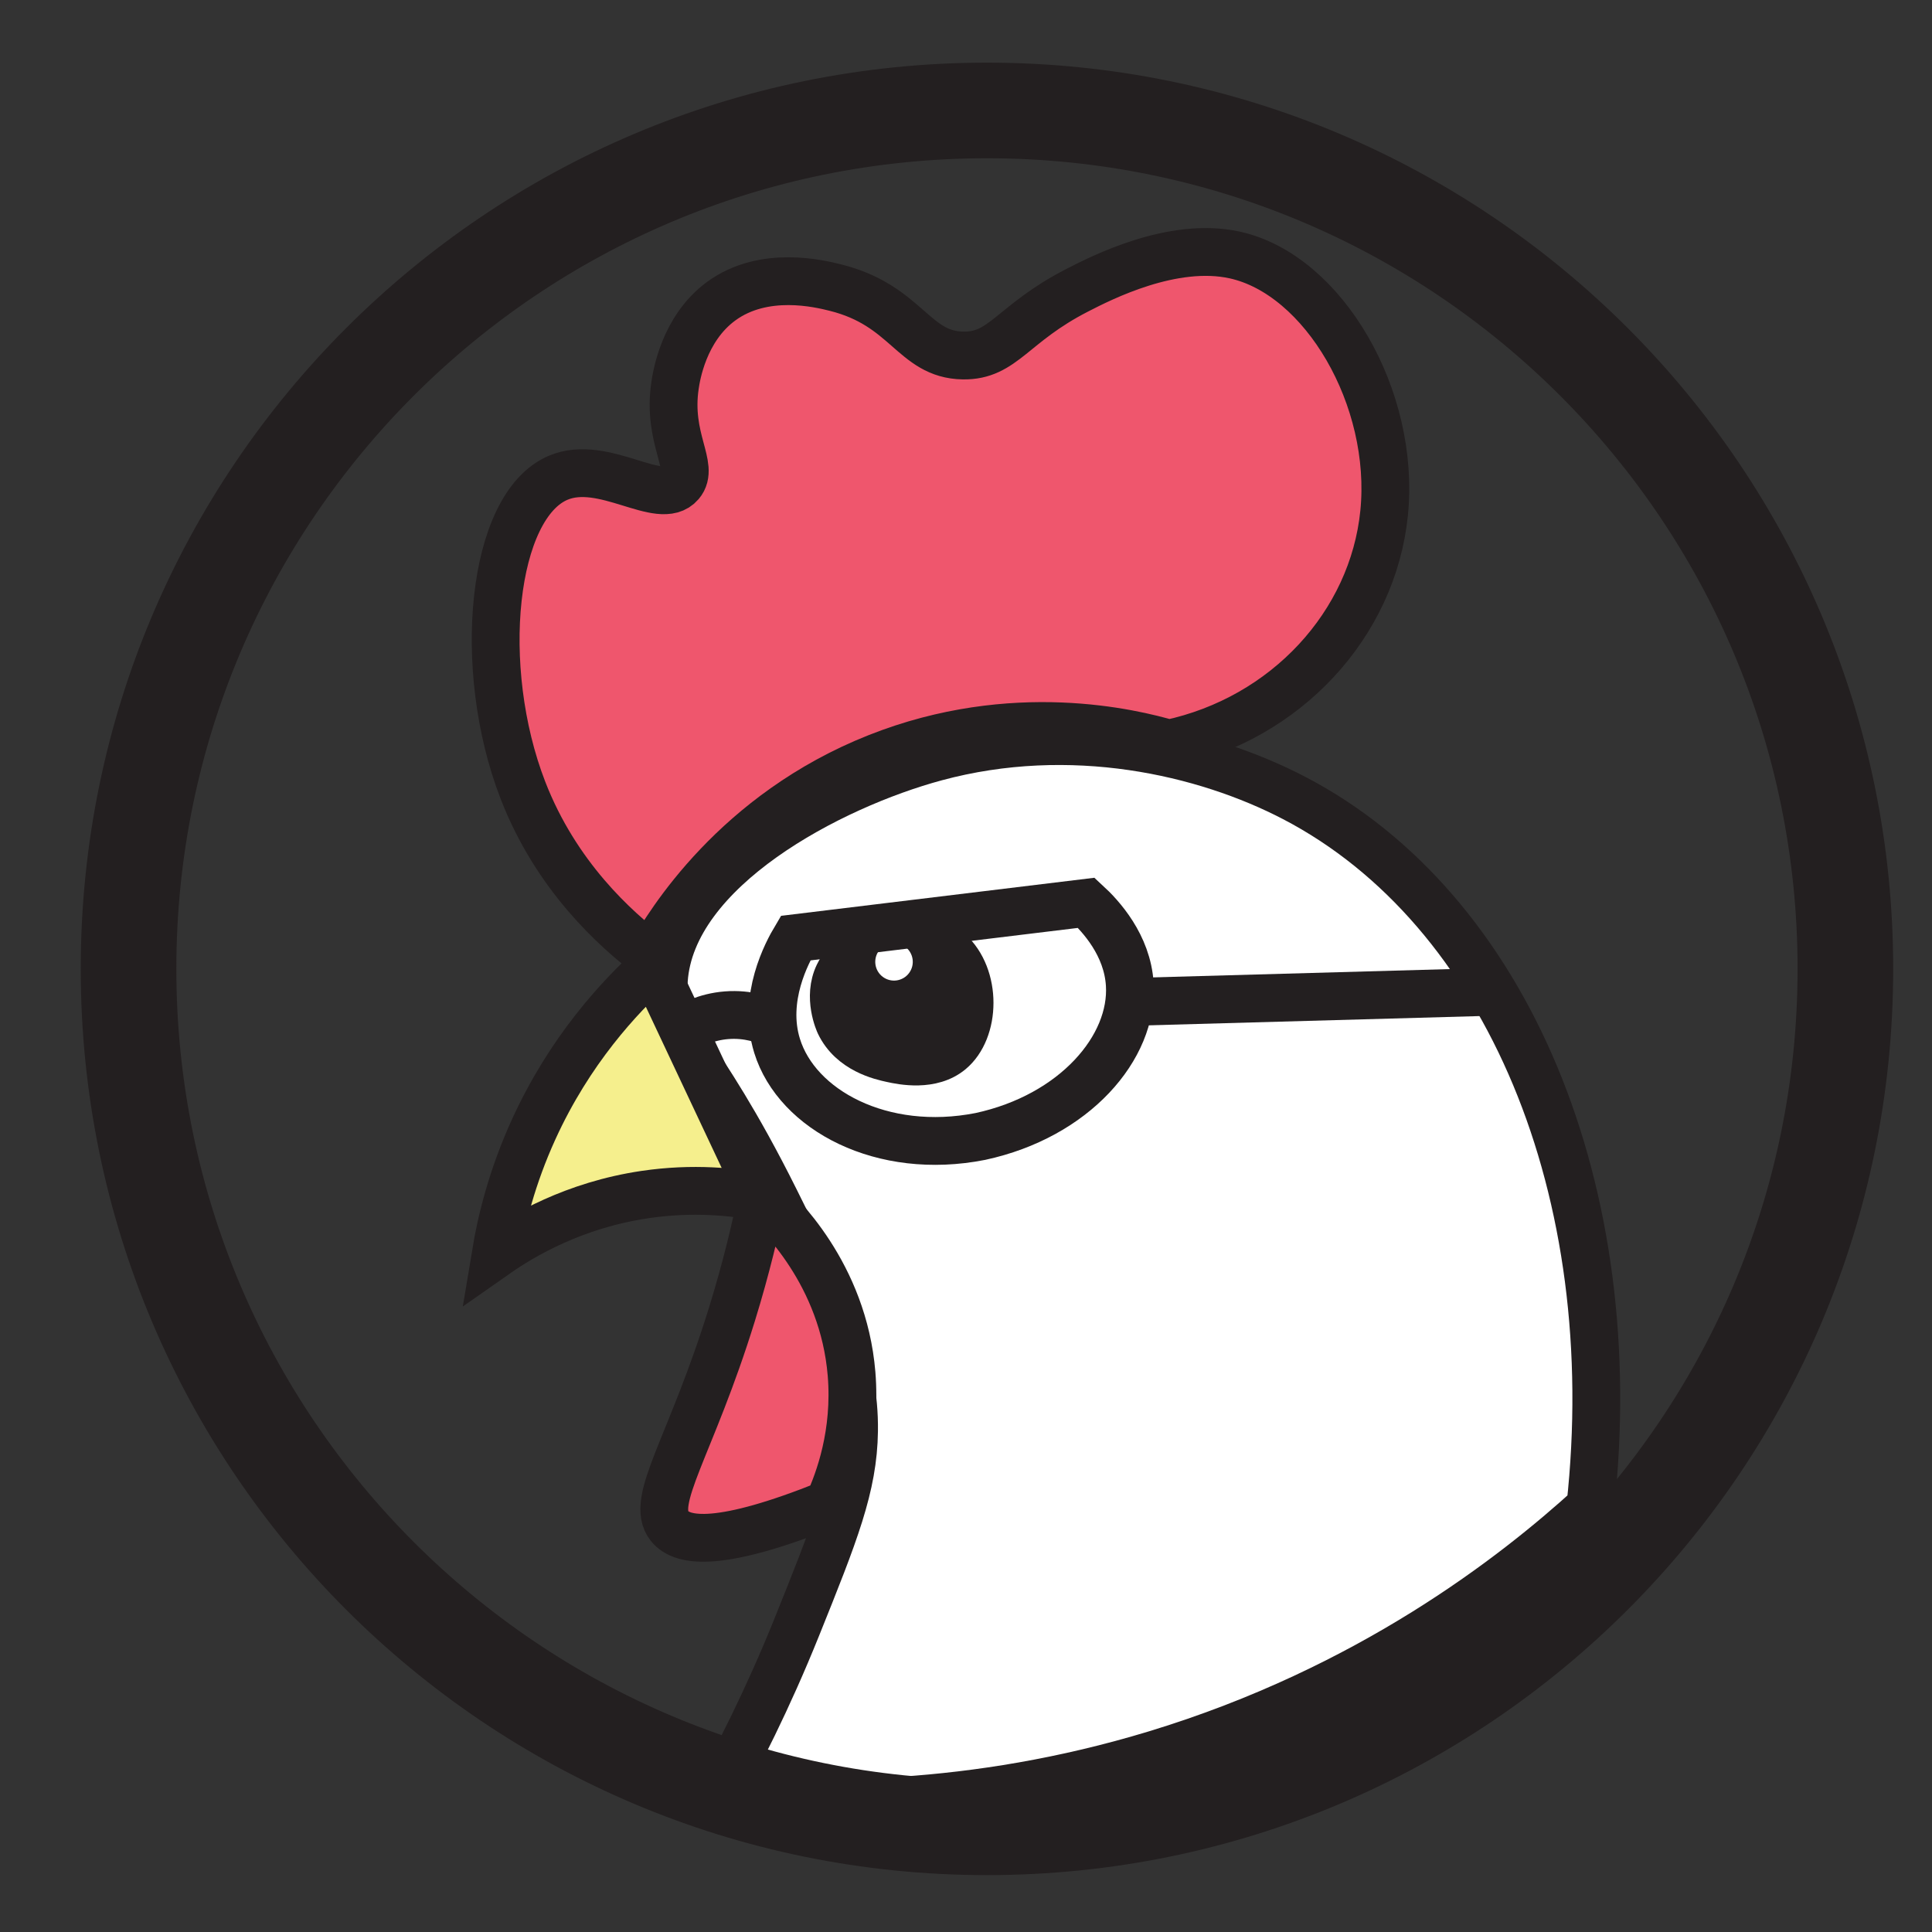 <?xml version="1.0" encoding="UTF-8" standalone="no"?>
<!-- Created with Inkscape (http://www.inkscape.org/) -->

<svg
   version="1.1"
   id="svg2"
   width="533.333"
   height="533.333"
   viewBox="0 0 533.333 533.333"
   sodipodi:docname="Chicken head 400x400.ai"
   xmlns:inkscape="http://www.inkscape.org/namespaces/inkscape"
   xmlns:sodipodi="http://sodipodi.sourceforge.net/DTD/sodipodi-0.dtd"
   xmlns="http://www.w3.org/2000/svg"
   xmlns:svg="http://www.w3.org/2000/svg">
  <rect x="0" y="0" width="533.333" height="533.333" fill="#333333" stroke="none"/>
  <defs
     id="defs6">
    <clipPath
       clipPathUnits="userSpaceOnUse"
       id="clipPath16">
      <path
         d="M 0,400 H 400 V 0 H 0 Z"
         id="path14" />
    </clipPath>
  </defs>
  <sodipodi:namedview
     id="namedview4"
     pagecolor="#ffffff"
     bordercolor="#000000"
     borderopacity="0.25"
     inkscape:showpageshadow="2"
     inkscape:pageopacity="0.0"
     inkscape:pagecheckerboard="0"
     inkscape:deskcolor="#d1d1d1" />
  <g
     id="g8"
     inkscape:groupmode="layer"
     inkscape:label="Chicken head 400x400"
     transform="matrix(1.333,0,0,-1.333,0,533.333)">
    <g
       id="g10">
      <g
         id="g12"
         clip-path="url(#clipPath16)">
        <g
           id="g18"
           transform="translate(148.171,27.799)">
          <path
             d="m 0,0 c 4.535,8.165 10.76,20.233 16.879,35.445 7.779,19.343 11.669,29.014 11.815,40.509 0.182,14.404 -5.315,25.74 -16.316,47.823 -16.419,32.958 -23.826,34.377 -23.068,45.572 1.56,23.023 34.46,40.252 56.262,46.135 28.03,7.564 55.712,1.229 74.267,-8.439 44.147,-23.003 68.511,-81.49 61.325,-146.844 C 165.625,46.064 135.586,22.497 91.145,9.002 52.945,-2.598 19.959,-1.942 0,0"
             style="fill:#ffffff;fill-opacity:1;fill-rule:nonzero;stroke:none"
             id="path20" />
        </g>
        <g
           id="g22"
           transform="translate(148.171,27.799)">
          <path
             d="m 0,0 c 4.535,8.165 10.76,20.233 16.879,35.445 7.779,19.343 11.669,29.014 11.815,40.509 0.182,14.404 -5.315,25.74 -16.316,47.823 -16.419,32.958 -23.826,34.377 -23.068,45.572 1.56,23.023 34.46,40.252 56.262,46.135 28.03,7.564 55.712,1.229 74.267,-8.439 44.147,-23.003 68.511,-81.49 61.325,-146.844 C 165.625,46.064 135.586,22.497 91.145,9.002 52.945,-2.598 19.959,-1.942 0,0 Z"
             style="fill:none;stroke:#231f20;stroke-width:9.9;stroke-linecap:butt;stroke-linejoin:miter;stroke-miterlimit:10;stroke-dasharray:none;stroke-opacity:1"
             id="path24" />
        </g>
        <g
           id="g26"
           transform="translate(157.782,152.158)">
          <path
             d="m 0,0 c -5.753,1.115 -14.205,2.037 -24.193,0.563 -14.746,-2.177 -25.368,-8.475 -30.944,-12.378 1.174,7.098 3.42,16.109 7.877,25.881 7.477,16.392 17.746,27.4 24.755,33.757 C -15.003,31.882 -7.502,15.941 0,0"
             style="fill:#f5ef8d;fill-opacity:1;fill-rule:nonzero;stroke:none"
             id="path28" />
        </g>
        <g
           id="g30"
           transform="translate(157.782,152.158)">
          <path
             d="m 0,0 c -5.753,1.115 -14.205,2.037 -24.193,0.563 -14.746,-2.177 -25.368,-8.475 -30.944,-12.378 1.174,7.098 3.42,16.109 7.877,25.881 7.477,16.392 17.746,27.4 24.755,33.757 C -15.003,31.882 -7.502,15.941 0,0 Z"
             style="fill:none;stroke:#231f20;stroke-width:9.9;stroke-linecap:butt;stroke-linejoin:miter;stroke-miterlimit:10;stroke-dasharray:none;stroke-opacity:1"
             id="path32" />
        </g>
        <g
           id="g34"
           transform="translate(157.782,152.158)">
          <path
             d="m 0,0 c -1.248,-6.126 -3.186,-14.475 -6.189,-24.193 -8.523,-27.58 -17.116,-38.622 -12.94,-43.884 2.688,-3.387 10.675,-4.39 32.879,4.529 2.247,4.92 5.839,14.634 4.817,26.978 C 16.853,-15.879 3.444,-3.098 0,0"
             style="fill:#ef566d;fill-opacity:1;fill-rule:nonzero;stroke:none"
             id="path36" />
        </g>
        <g
           id="g38"
           transform="translate(157.782,152.158)">
          <path
             d="m 0,0 c -1.248,-6.126 -3.186,-14.475 -6.189,-24.193 -8.523,-27.58 -17.116,-38.622 -12.94,-43.884 2.688,-3.387 10.675,-4.39 32.879,4.529 2.247,4.92 5.839,14.634 4.817,26.978 C 16.853,-15.879 3.444,-3.098 0,0 Z"
             style="fill:none;stroke:#231f20;stroke-width:9.9;stroke-linecap:butt;stroke-linejoin:miter;stroke-miterlimit:10;stroke-dasharray:none;stroke-opacity:1"
             id="path40" />
        </g>
        <g
           id="g42"
           transform="translate(134.73,202.14)">
          <path
             d="m 0,0 c -7.313,5.545 -19.569,16.561 -26.443,34.32 -9.83,25.395 -6.451,58.886 7.314,64.702 9.439,3.987 21.121,-6.155 25.317,-1.207 3.037,3.582 -2.78,9.249 -1.124,20.336 0.273,1.83 1.751,11.724 9.564,17.441 8.862,6.484 20.428,3.609 23.63,2.813 14.867,-3.696 16.118,-13.898 26.444,-14.065 8.389,-0.137 10.098,6.557 23.63,13.502 4.99,2.562 19.764,10.145 32.632,7.315 18.482,-4.065 33.345,-29.695 30.944,-53.45 C 149.58,68.675 131.604,49.121 107.34,43.956 99.799,46.141 75.148,52.261 47.028,41.136 17.628,29.504 3.737,6.659 0,0"
             style="fill:#ef566d;fill-opacity:1;fill-rule:nonzero;stroke:none"
             id="path44" />
        </g>
        <g
           id="g46"
           transform="translate(134.73,202.14)">
          <path
             d="m 0,0 c -7.313,5.545 -19.569,16.561 -26.443,34.32 -9.83,25.395 -6.451,58.886 7.314,64.702 9.439,3.987 21.121,-6.155 25.317,-1.207 3.037,3.582 -2.78,9.249 -1.124,20.336 0.273,1.83 1.751,11.724 9.564,17.441 8.862,6.484 20.428,3.609 23.63,2.813 14.867,-3.696 16.118,-13.898 26.444,-14.065 8.389,-0.137 10.098,6.557 23.63,13.502 4.99,2.562 19.764,10.145 32.632,7.315 18.482,-4.065 33.345,-29.695 30.944,-53.45 C 149.58,68.675 131.604,49.121 107.34,43.956 99.799,46.141 75.148,52.261 47.028,41.136 17.628,29.504 3.737,6.659 0,0 Z"
             style="fill:none;stroke:#231f20;stroke-width:9.9;stroke-linecap:butt;stroke-linejoin:miter;stroke-miterlimit:10;stroke-dasharray:none;stroke-opacity:1"
             id="path48" />
        </g>
        <g
           id="g50"
           transform="translate(306.8,194.642)">
          <path
             d="M 0,0 C -24.313,-0.679 -48.627,-1.358 -72.94,-2.037"
             style="fill:none;stroke:#231f20;stroke-width:9.9;stroke-linecap:butt;stroke-linejoin:miter;stroke-miterlimit:10;stroke-dasharray:none;stroke-opacity:1"
             id="path52" />
        </g>
        <g
           id="g54"
           transform="translate(160.014,188.137)">
          <path
             d="m 0,0 c -1.558,0.722 -5.02,2.072 -9.546,1.716 -4.403,-0.346 -7.547,-2.129 -8.981,-3.068"
             style="fill:none;stroke:#231f20;stroke-width:9.9;stroke-linecap:butt;stroke-linejoin:miter;stroke-miterlimit:10;stroke-dasharray:none;stroke-opacity:1"
             id="path56" />
        </g>
        <g
           id="g58"
           transform="translate(197.886,204.526)">
          <path
             d="m 0,0 c 6.677,-6.026 6.428,-18.424 0.227,-23.599 -4.799,-4.005 -11.741,-2.499 -13.842,-2.043 -2.252,0.489 -9.184,1.993 -12.254,8.396 -0.145,0.304 -2.888,6.253 -0.226,11.8 C -22.148,2.78 -7.796,7.037 0,0"
             style="fill:#231f20;fill-opacity:1;fill-rule:nonzero;stroke:none"
             id="path60" />
        </g>
        <g
           id="g62"
           transform="translate(197.886,204.526)">
          <path
             d="m 0,0 c 6.677,-6.026 6.428,-18.424 0.227,-23.599 -4.799,-4.005 -11.741,-2.499 -13.842,-2.043 -2.252,0.489 -9.184,1.993 -12.254,8.396 -0.145,0.304 -2.888,6.253 -0.226,11.8 C -22.148,2.78 -7.796,7.037 0,0 Z"
             style="fill:none;stroke:#231f20;stroke-width:5.824;stroke-linecap:butt;stroke-linejoin:miter;stroke-miterlimit:10;stroke-dasharray:none;stroke-opacity:1"
             id="path64" />
        </g>
        <g
           id="g66"
           transform="translate(182.023,203.228)">
          <path
             d="M 0,0 C 1.278,1.723 3.712,2.083 5.435,0.805 7.158,-0.474 7.518,-2.907 6.24,-4.63 4.961,-6.353 2.528,-6.713 0.805,-5.435 -0.918,-4.156 -1.278,-1.723 0,0"
             style="fill:#ffffff;fill-opacity:1;fill-rule:nonzero;stroke:none"
             id="path68" />
        </g>
        <g
           id="g70"
           transform="translate(164.763,205.82)">
          <path
             d="M 0,0 C -1.727,-2.896 -6.903,-12.412 -3.834,-22.309 0.291,-35.614 17.91,-45.083 38.258,-41.071 57.721,-36.874 70.02,-22.657 69.203,-9.565 68.695,-1.434 63.237,4.523 60.201,7.314 40.134,4.876 20.067,2.438 0,0 Z"
             style="fill:none;stroke:#231f20;stroke-width:9.9;stroke-linecap:butt;stroke-linejoin:miter;stroke-miterlimit:10;stroke-dasharray:none;stroke-opacity:1"
             id="path72" />
        </g>
        <g
           id="g74"
           transform="translate(382.163,199.454)">
          <path
             d="m 0,0 c 0,-98.181 -79.591,-177.772 -177.772,-177.772 -98.181,0 -177.772,79.591 -177.772,177.772 0,98.181 79.591,177.772 177.772,177.772 C -79.591,177.772 0,98.181 0,0 Z"
             style="fill:none;stroke:#231f20;stroke-width:19.801;stroke-linecap:butt;stroke-linejoin:miter;stroke-miterlimit:10;stroke-dasharray:none;stroke-opacity:1"
             id="path76" />
        </g>
      </g>
    </g>
  </g>
</svg>
